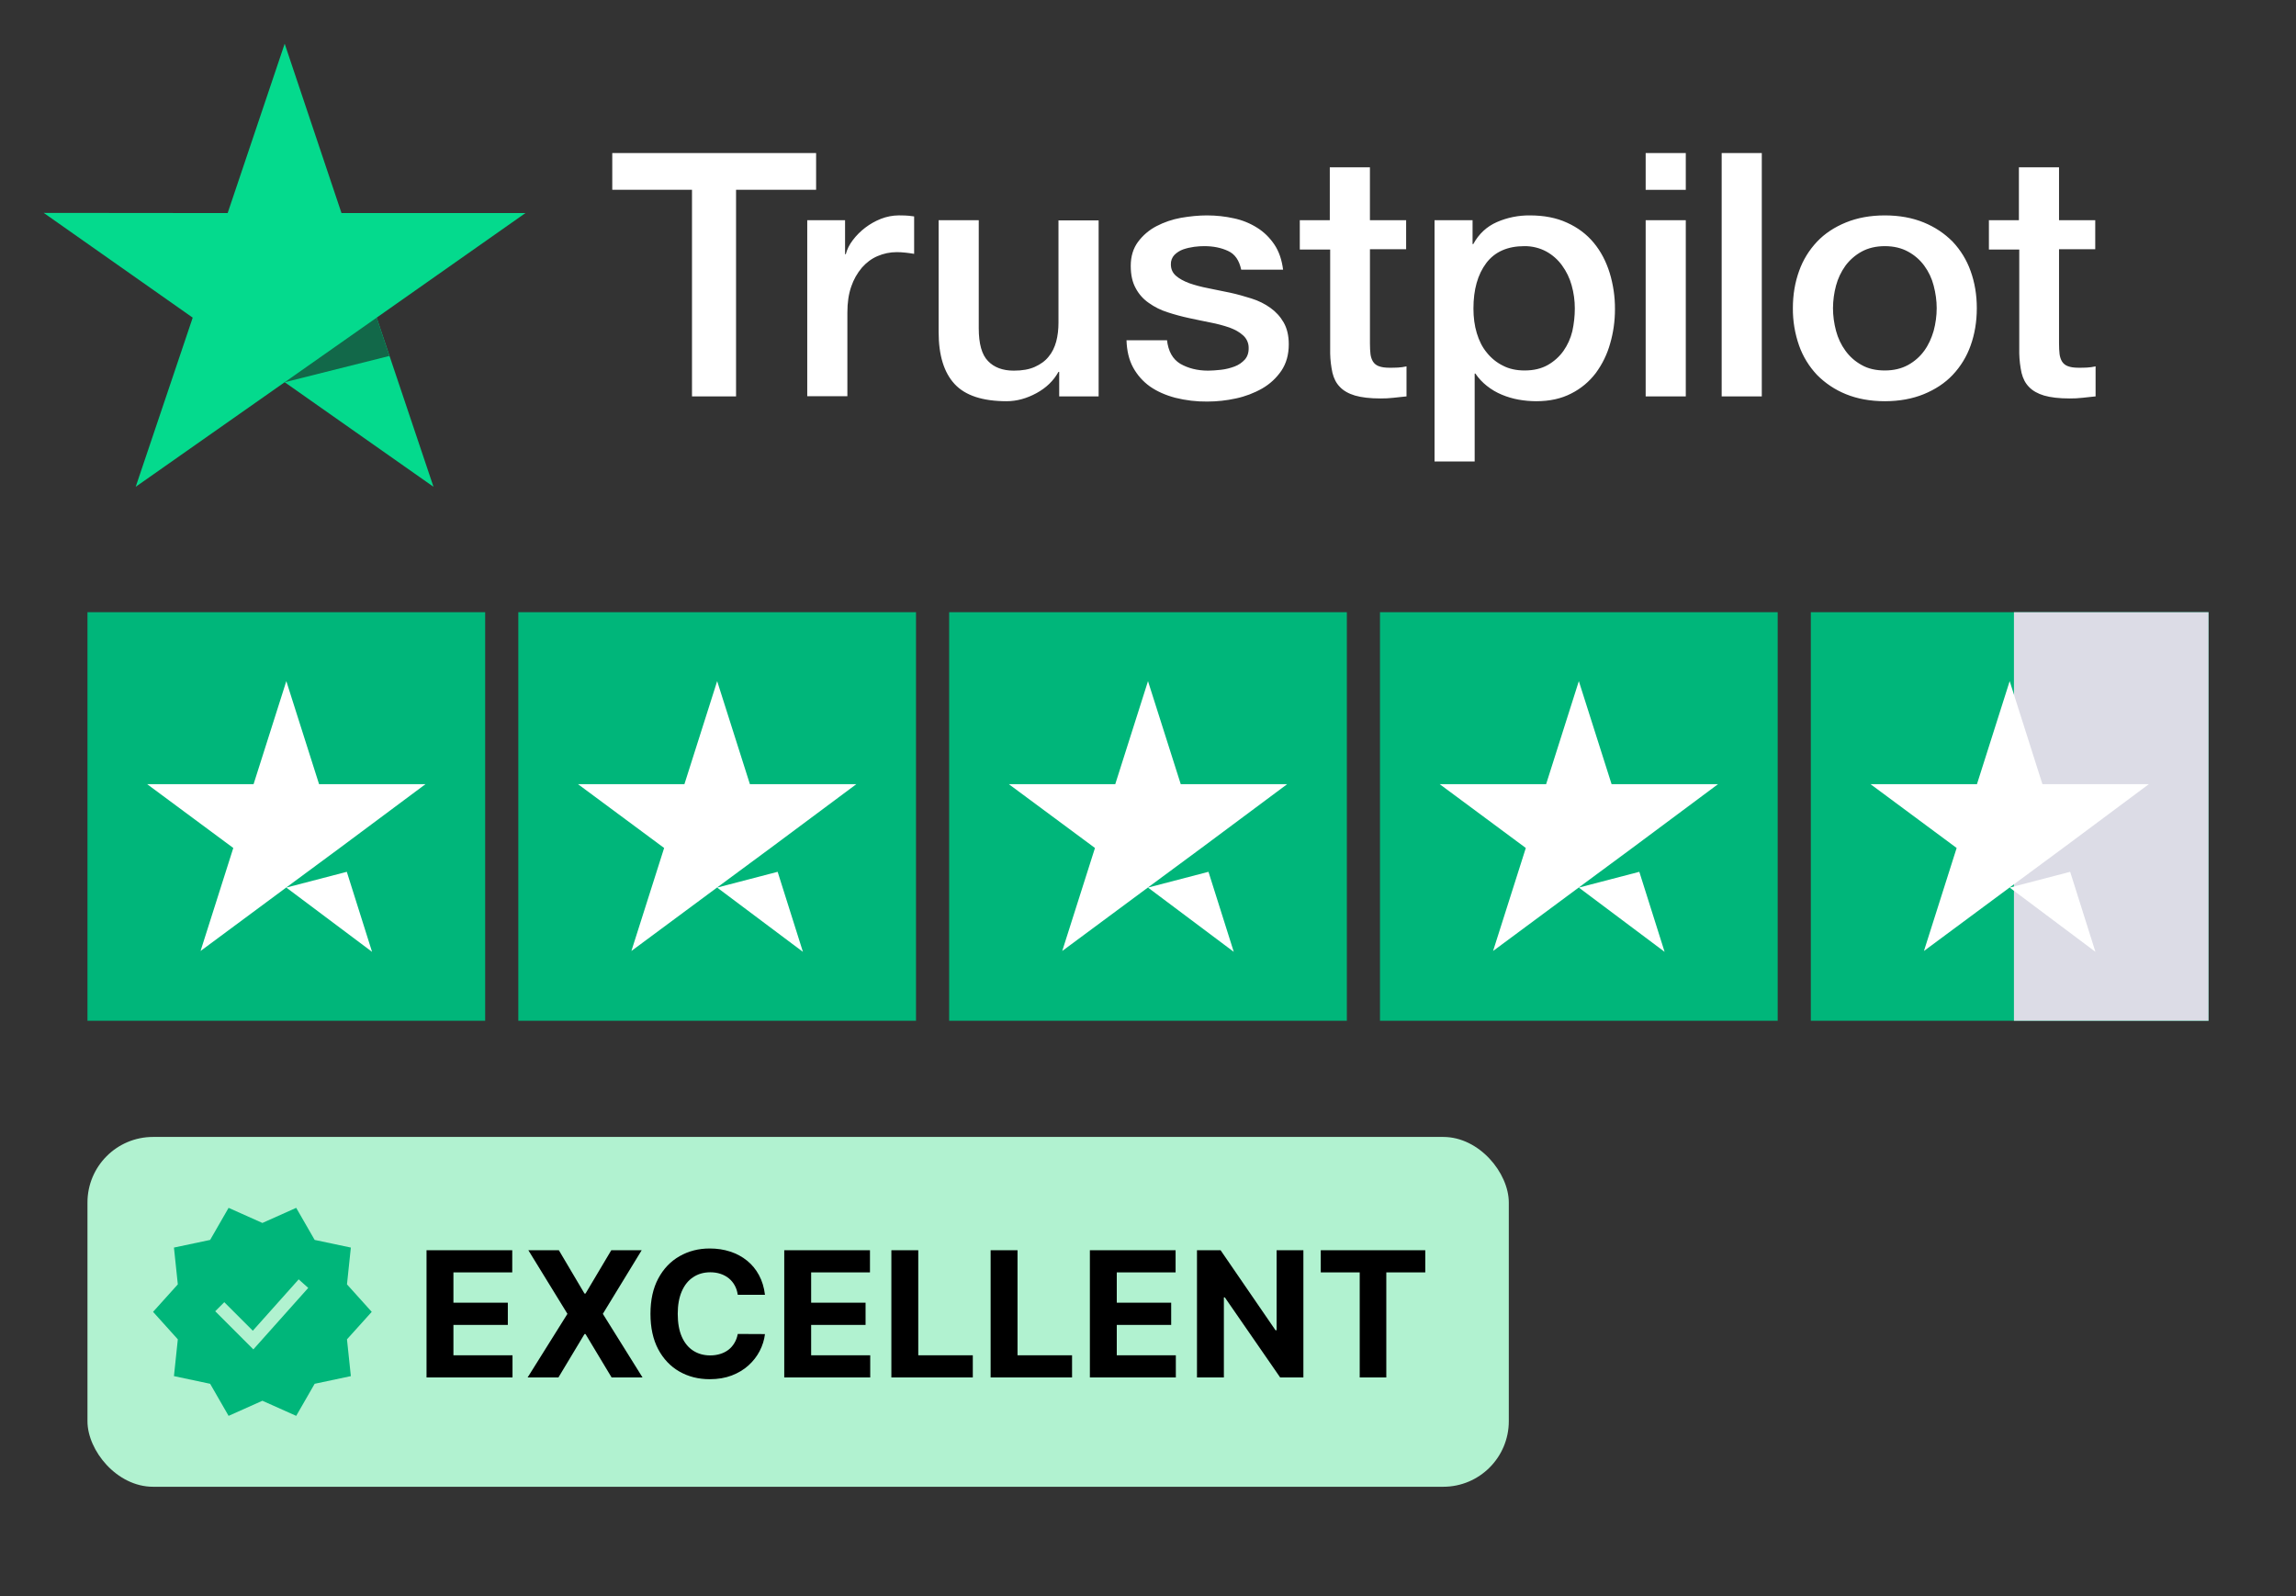 <svg xmlns="http://www.w3.org/2000/svg" width="105" height="73" viewBox="0 0 105 73" fill="none"><rect x="0" y="0" width="105" height="73" fill="#333333" stroke="none"/><path d="M28.009 7.001H37.322V8.681H33.661V18.129H31.646V8.681H28V7L28.009 7.001ZM36.925 10.071H38.646V11.627H38.679C38.736 11.406 38.841 11.194 38.995 10.99C39.325 10.552 39.772 10.212 40.287 10.008C40.548 9.906 40.826 9.853 41.107 9.851C41.317 9.851 41.472 9.859 41.554 9.867C41.634 9.875 41.715 9.89 41.805 9.898V11.61C41.673 11.588 41.54 11.569 41.407 11.555C41.275 11.54 41.142 11.532 41.009 11.532C40.7 11.532 40.408 11.595 40.132 11.713C39.856 11.83 39.62 12.011 39.418 12.239C39.202 12.495 39.036 12.788 38.93 13.103C38.809 13.449 38.752 13.841 38.752 14.289V18.122H36.917V10.071H36.925ZM50.242 18.13H48.439V17.007H48.406C48.179 17.416 47.846 17.738 47.4 17.981C46.953 18.224 46.498 18.35 46.035 18.35C44.939 18.35 44.143 18.091 43.656 17.564C43.169 17.038 42.925 16.245 42.925 15.185V10.072H44.76V15.012C44.76 15.719 44.898 16.222 45.183 16.512C45.459 16.803 45.856 16.952 46.36 16.952C46.75 16.952 47.066 16.897 47.326 16.779C47.586 16.661 47.797 16.512 47.952 16.316C48.114 16.127 48.227 15.892 48.301 15.625C48.373 15.357 48.406 15.067 48.406 14.753V10.079H50.242V18.13ZM53.368 15.546C53.425 16.064 53.627 16.426 53.977 16.638C54.334 16.842 54.756 16.952 55.252 16.952C55.423 16.952 55.617 16.936 55.837 16.913C56.055 16.889 56.266 16.834 56.454 16.764C56.648 16.693 56.802 16.583 56.932 16.442C57.054 16.299 57.111 16.12 57.103 15.892C57.102 15.786 57.078 15.682 57.033 15.586C56.989 15.49 56.924 15.404 56.843 15.334C56.68 15.185 56.478 15.075 56.226 14.981C55.944 14.885 55.657 14.809 55.365 14.753C55.04 14.69 54.715 14.619 54.383 14.549C54.048 14.477 53.717 14.388 53.392 14.281C53.087 14.185 52.799 14.042 52.54 13.857C52.287 13.684 52.08 13.452 51.938 13.182C51.785 12.907 51.711 12.569 51.711 12.161C51.711 11.721 51.825 11.36 52.044 11.061C52.266 10.764 52.551 10.52 52.881 10.347C53.235 10.162 53.615 10.033 54.009 9.962C54.423 9.891 54.821 9.852 55.194 9.852C55.625 9.852 56.039 9.899 56.429 9.986C56.807 10.065 57.167 10.211 57.493 10.417C57.809 10.614 58.069 10.873 58.281 11.187C58.491 11.501 58.621 11.886 58.678 12.334H56.762C56.672 11.91 56.477 11.619 56.161 11.478C55.844 11.329 55.479 11.258 55.073 11.258C54.943 11.258 54.788 11.265 54.61 11.289C54.439 11.312 54.27 11.351 54.106 11.407C53.957 11.461 53.821 11.547 53.709 11.658C53.654 11.716 53.612 11.784 53.584 11.858C53.556 11.933 53.543 12.011 53.546 12.09C53.546 12.31 53.627 12.483 53.782 12.617C53.936 12.75 54.139 12.86 54.391 12.954C54.642 13.041 54.927 13.119 55.252 13.182C55.576 13.245 55.909 13.315 56.251 13.386C56.583 13.457 56.908 13.552 57.233 13.653C57.558 13.755 57.842 13.897 58.094 14.078C58.346 14.258 58.549 14.478 58.702 14.745C58.857 15.012 58.938 15.35 58.938 15.742C58.938 16.221 58.825 16.622 58.597 16.96C58.37 17.29 58.077 17.564 57.72 17.769C57.346 17.981 56.94 18.135 56.518 18.224C56.089 18.318 55.65 18.365 55.21 18.366C54.718 18.371 54.227 18.313 53.749 18.193C53.303 18.075 52.913 17.902 52.588 17.675C52.267 17.446 52.004 17.147 51.817 16.803C51.63 16.457 51.532 16.041 51.517 15.562H53.368V15.546ZM59.425 10.072H60.814V7.652H62.649V10.072H64.305V11.399H62.65V15.704C62.65 15.891 62.658 16.049 62.674 16.19C62.69 16.324 62.731 16.442 62.788 16.536C62.85 16.634 62.944 16.709 63.055 16.748C63.178 16.795 63.331 16.819 63.543 16.819C63.672 16.819 63.803 16.819 63.933 16.811C64.063 16.803 64.192 16.787 64.322 16.756V18.13C64.119 18.154 63.916 18.169 63.73 18.193C63.533 18.215 63.335 18.226 63.137 18.224C62.65 18.224 62.26 18.177 61.967 18.091C61.675 18.005 61.439 17.871 61.277 17.698C61.106 17.526 61.001 17.314 60.936 17.054C60.873 16.762 60.837 16.465 60.831 16.167V11.414H59.442V10.07H59.426L59.425 10.072ZM65.604 10.072H67.343V11.163H67.375C67.634 10.692 67.992 10.362 68.454 10.158C68.927 9.951 69.44 9.847 69.957 9.852C70.614 9.852 71.183 9.962 71.67 10.189C72.157 10.409 72.564 10.716 72.888 11.108C73.213 11.501 73.449 11.957 73.611 12.475C73.776 13.015 73.859 13.576 73.855 14.14C73.855 14.682 73.782 15.208 73.635 15.711C73.501 16.197 73.278 16.654 72.978 17.062C72.682 17.454 72.299 17.774 71.857 17.997C71.402 18.232 70.875 18.35 70.258 18.35C69.988 18.35 69.719 18.326 69.453 18.279C69.188 18.232 68.93 18.156 68.682 18.052C68.437 17.951 68.207 17.816 68 17.651C67.795 17.49 67.617 17.3 67.472 17.086H67.439V21.107H65.604V10.071V10.072ZM72.019 14.109C72.02 13.75 71.971 13.394 71.874 13.049C71.784 12.722 71.635 12.413 71.434 12.138C71.244 11.876 70.998 11.658 70.712 11.501C70.406 11.338 70.062 11.254 69.713 11.258C68.942 11.258 68.357 11.517 67.967 12.035C67.578 12.554 67.383 13.245 67.383 14.109C67.383 14.517 67.432 14.894 67.537 15.24C67.642 15.585 67.789 15.884 68 16.135C68.203 16.387 68.447 16.583 68.731 16.724C69.015 16.873 69.348 16.944 69.721 16.944C70.144 16.944 70.493 16.858 70.785 16.693C71.068 16.532 71.312 16.313 71.5 16.049C71.686 15.782 71.825 15.483 71.906 15.146C71.98 14.805 72.019 14.457 72.019 14.109ZM75.259 7.001H77.094V8.682H75.259V7.001ZM75.259 10.072H77.094V18.13H75.259V10.072ZM78.735 7.001H80.57V18.13H78.735V7.001ZM86.197 18.35C85.531 18.35 84.938 18.24 84.419 18.029C83.921 17.828 83.471 17.528 83.096 17.148C82.731 16.761 82.451 16.304 82.275 15.805C82.082 15.255 81.986 14.675 81.991 14.093C81.991 13.48 82.088 12.915 82.275 12.396C82.451 11.898 82.731 11.441 83.096 11.054C83.452 10.677 83.899 10.386 84.419 10.174C84.938 9.962 85.531 9.852 86.197 9.852C86.863 9.852 87.456 9.962 87.975 10.174C88.495 10.386 88.934 10.685 89.299 11.054C89.664 11.441 89.943 11.898 90.119 12.396C90.306 12.915 90.403 13.48 90.403 14.093C90.403 14.714 90.306 15.287 90.119 15.805C89.943 16.304 89.664 16.762 89.299 17.148C88.942 17.526 88.495 17.816 87.975 18.029C87.456 18.24 86.863 18.35 86.197 18.35ZM86.197 16.944C86.603 16.944 86.96 16.858 87.26 16.693C87.553 16.532 87.806 16.31 88 16.041C88.194 15.774 88.332 15.467 88.43 15.13C88.52 14.792 88.568 14.446 88.568 14.093C88.568 13.748 88.52 13.41 88.43 13.064C88.347 12.736 88.201 12.427 88 12.153C87.805 11.887 87.553 11.667 87.26 11.509C86.96 11.344 86.603 11.258 86.197 11.258C85.791 11.258 85.434 11.344 85.133 11.509C84.843 11.669 84.591 11.889 84.395 12.153C84.197 12.429 84.051 12.738 83.964 13.064C83.874 13.4 83.828 13.746 83.826 14.093C83.826 14.446 83.875 14.792 83.964 15.13C84.054 15.467 84.2 15.774 84.395 16.041C84.589 16.308 84.833 16.528 85.133 16.693C85.434 16.866 85.791 16.944 86.197 16.944ZM90.939 10.072H92.328V7.652H94.163V10.072H95.819V11.399H94.163V15.704C94.163 15.891 94.171 16.049 94.187 16.19C94.203 16.324 94.244 16.442 94.301 16.536C94.363 16.634 94.457 16.709 94.569 16.748C94.691 16.795 94.845 16.819 95.056 16.819C95.186 16.819 95.316 16.819 95.446 16.811C95.576 16.803 95.705 16.787 95.835 16.756V18.13C95.632 18.154 95.429 18.169 95.243 18.193C95.046 18.215 94.848 18.226 94.65 18.224C94.163 18.224 93.773 18.177 93.48 18.091C93.189 18.005 92.953 17.871 92.79 17.698C92.62 17.526 92.514 17.314 92.449 17.054C92.386 16.762 92.351 16.465 92.344 16.167V11.414H90.956V10.07H90.939V10.072Z" fill="white"></path><path d="M24.029 9.745H15.617L13.019 2L10.411 9.745L2 9.737L8.813 14.528L6.206 22.264L13.019 17.481L19.824 22.264L17.225 14.528L24.029 9.745Z" fill="#04DA8D"></path><path d="M17.809 16.28L17.225 14.528L13.019 17.482L17.809 16.28Z" fill="#126849"></path><rect x="4" y="52" width="65" height="16" rx="3" fill="#B1F2D0"></rect><g clip-path="url(#clip0_4676_17439)"><path d="M17 60L15.868 58.743L16.045 57.06L14.39 56.71L13.546 55.243L12 55.934L10.454 55.243L9.61 56.71L7.955 57.06L8.132 58.743L7 60L8.132 61.257L7.955 62.939L9.61 63.29L10.454 64.757L12 64.066L13.546 64.757L14.39 63.29L16.045 62.939L15.868 61.257L17 60ZM14.096 58.905L11.586 61.717L9.842 59.973L10.257 59.558L11.562 60.863L13.659 58.514L14.096 58.905Z" fill="#00B67A"></path></g><path d="M19.506 63V57.182H23.426V58.196H20.736V59.582H23.224V60.597H20.736V61.986H23.438V63H19.506ZM25.558 57.182L26.731 59.165H26.776L27.955 57.182H29.345L27.569 60.091L29.384 63H27.97L26.776 61.014H26.731L25.538 63H24.129L25.95 60.091L24.163 57.182H25.558ZM34.983 59.219H33.739C33.716 59.058 33.669 58.915 33.599 58.79C33.529 58.663 33.439 58.555 33.33 58.466C33.22 58.377 33.093 58.309 32.949 58.261C32.807 58.214 32.653 58.19 32.486 58.19C32.185 58.19 31.922 58.265 31.699 58.415C31.475 58.562 31.302 58.778 31.179 59.062C31.056 59.345 30.994 59.688 30.994 60.091C30.994 60.506 31.056 60.854 31.179 61.136C31.304 61.419 31.478 61.632 31.702 61.776C31.925 61.919 32.184 61.992 32.477 61.992C32.642 61.992 32.794 61.97 32.935 61.926C33.077 61.883 33.203 61.819 33.312 61.736C33.422 61.651 33.513 61.547 33.585 61.426C33.659 61.305 33.71 61.167 33.739 61.011L34.983 61.017C34.951 61.284 34.87 61.542 34.742 61.79C34.615 62.036 34.443 62.257 34.227 62.452C34.013 62.645 33.758 62.798 33.46 62.912C33.165 63.024 32.831 63.08 32.457 63.08C31.938 63.08 31.474 62.962 31.065 62.727C30.658 62.492 30.336 62.153 30.099 61.707C29.865 61.262 29.747 60.724 29.747 60.091C29.747 59.456 29.866 58.917 30.105 58.472C30.344 58.026 30.668 57.688 31.077 57.455C31.486 57.22 31.946 57.102 32.457 57.102C32.794 57.102 33.107 57.15 33.395 57.244C33.685 57.339 33.941 57.477 34.165 57.659C34.388 57.839 34.57 58.06 34.71 58.321C34.852 58.582 34.943 58.882 34.983 59.219ZM35.865 63V57.182H39.785V58.196H37.095V59.582H39.584V60.597H37.095V61.986H39.797V63H35.865ZM40.764 63V57.182H41.994V61.986H44.488V63H40.764ZM45.303 63V57.182H46.533V61.986H49.027V63H45.303ZM49.842 63V57.182H53.762V58.196H51.072V59.582H53.56V60.597H51.072V61.986H53.773V63H49.842ZM59.606 57.182V63H58.544L56.013 59.338H55.97V63H54.74V57.182H55.82L58.331 60.841H58.382V57.182H59.606ZM60.401 58.196V57.182H65.18V58.196H63.398V63H62.182V58.196H60.401Z" fill="black"></path><g clip-path="url(#clip1_4676_17439)"><path d="M22.188 28H4V46.688H22.188V28Z" fill="#00B67A"></path><path d="M41.891 28H23.703V46.688H41.891V28Z" fill="#00B67A"></path><path d="M61.594 28H43.406V46.688H61.594V28Z" fill="#00B67A"></path><path d="M81.297 28H63.109V46.688H81.297V28Z" fill="#00B67A"></path><path d="M101 28H82.812V46.688H101V28Z" fill="#00B67A"></path><path d="M101 28H92.101V46.688H101V28Z" fill="#DCDCE6"></path><path d="M13.094 40.595L15.86 39.874L17.015 43.534L13.094 40.595ZM19.459 35.864H14.591L13.094 31.153L11.597 35.864H6.728L10.669 38.784L9.172 43.495L13.113 40.575L15.538 38.784L19.459 35.864Z" fill="white"></path><path d="M32.797 40.595L35.563 39.874L36.719 43.534L32.797 40.595ZM39.163 35.864H34.294L32.797 31.153L31.3 35.864H26.431L30.372 38.784L28.875 43.495L32.816 40.575L35.241 38.784L39.163 35.864Z" fill="white"></path><path d="M52.5 40.595L55.266 39.874L56.422 43.534L52.5 40.595ZM58.866 35.864H53.997L52.5 31.153L51.003 35.864H46.134L50.075 38.784L48.578 43.495L52.519 40.575L54.944 38.784L58.866 35.864Z" fill="white"></path><path d="M72.203 40.595L74.969 39.874L76.125 43.534L72.203 40.595ZM78.569 35.864H73.7L72.203 31.153L70.707 35.864H65.838L69.778 38.784L68.281 43.495L72.222 40.575L74.647 38.784L78.569 35.864Z" fill="white"></path><path d="M91.906 40.595L94.672 39.874L95.828 43.534L91.906 40.595ZM98.272 35.864H93.403L91.906 31.153L90.41 35.864H85.541L89.481 38.784L87.985 43.495L91.925 40.575L94.35 38.784L98.272 35.864Z" fill="white"></path></g><defs><clipPath id="clip0_4676_17439"><rect width="10" height="10" fill="white" transform="translate(7 55)"></rect></clipPath><clipPath id="clip1_4676_17439"><rect width="99" height="18.688" fill="white" transform="translate(2 28)"></rect></clipPath></defs></svg>